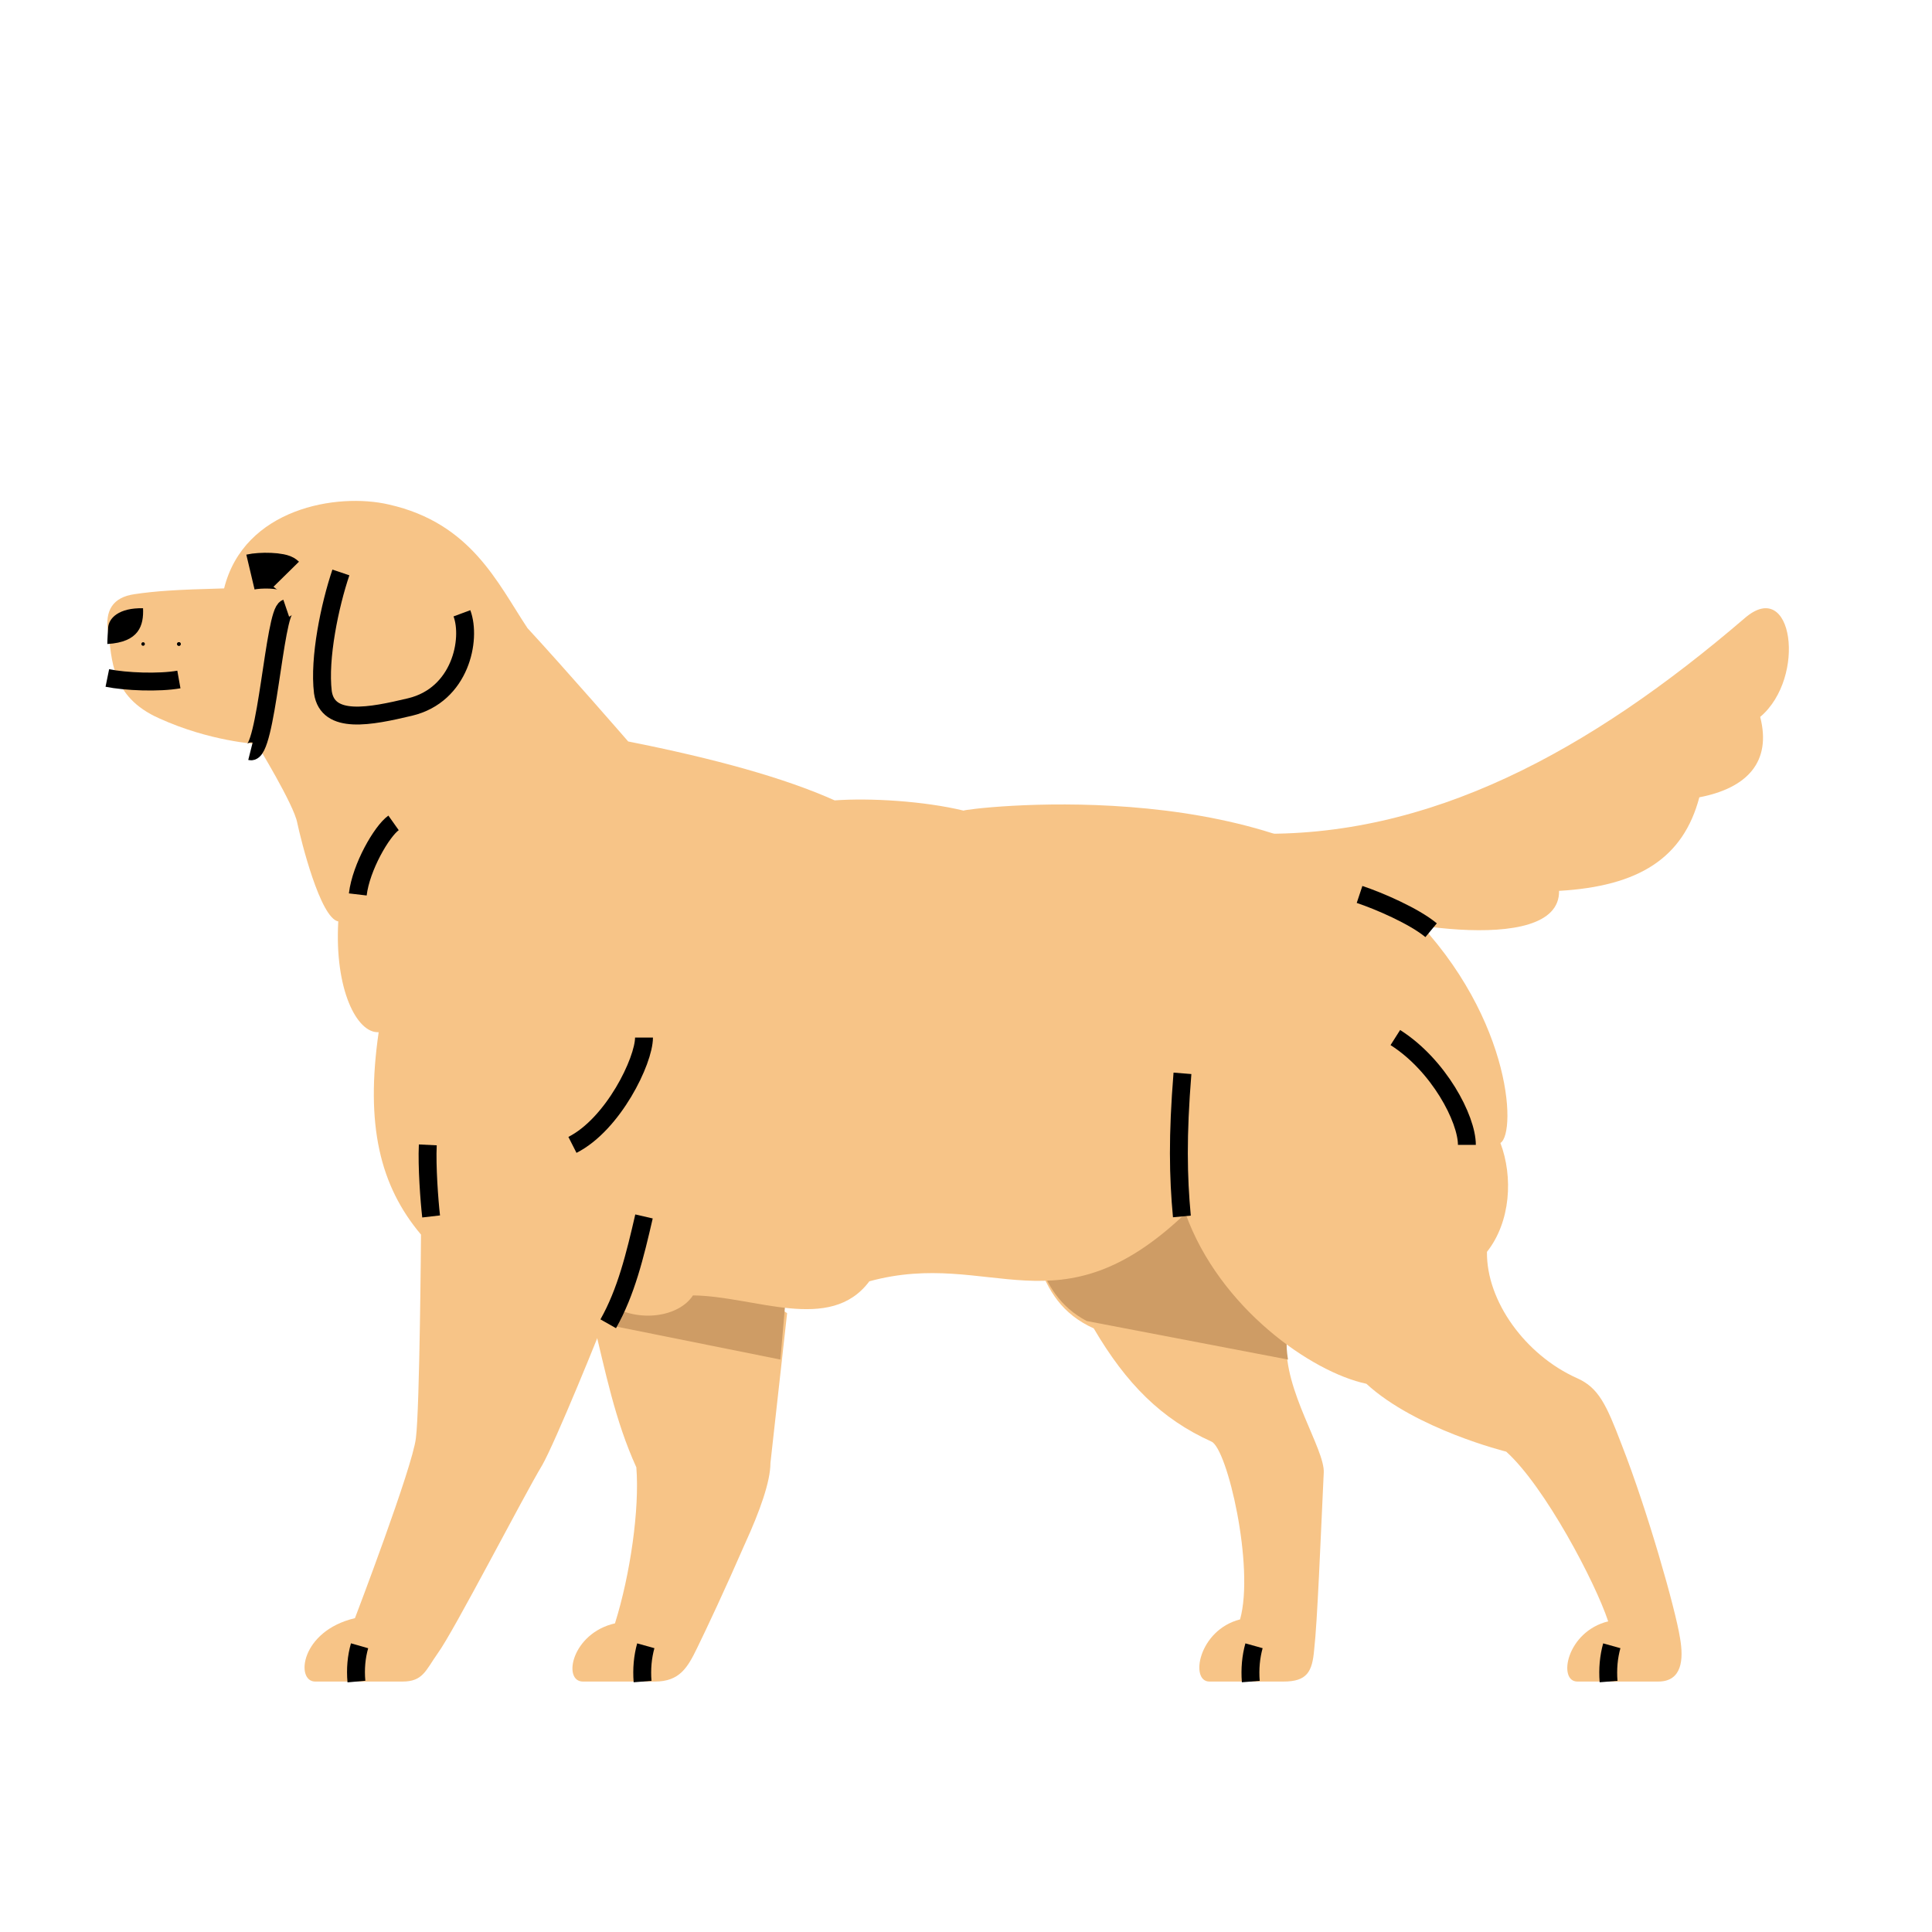 <?xml version="1.0" encoding="UTF-8"?>
<svg width="54px" height="54px" viewBox="0 0 54 54" version="1.1" xmlns="http://www.w3.org/2000/svg" xmlns:xlink="http://www.w3.org/1999/xlink">
    <title>One</title>
    <g id="One" stroke="none" stroke-width="1" fill="none" fill-rule="evenodd">
        <g id="_Group_-(3)" transform="translate(3, 14)">
            <path d="M30.857,26.291 C31.303,26.476 32.071,29.803 31.66,31.263 C30.5,31.558 30.25,33 30.803,33 C31.339,33 32.874,33 32.874,33 C33.535,33 33.678,32.723 33.731,32.113 C33.821,31.337 33.91,29.045 33.999,27.16 C34.035,26.513 32.874,24.849 32.964,23.519 C31.91,17.678 27.893,18.159 26,21.245 C26.286,22.077 26.679,22.724 27.571,23.13 C28.482,24.683 29.464,25.662 30.857,26.291 Z" id="Path" fill="#F7C487" fill-rule="nonzero"></path>
            <path d="M18.534,26.892 C18.534,27.411 18.236,28.242 17.825,29.141 C17.266,30.422 16.762,31.495 16.483,32.066 C16.222,32.602 15.998,33 15.308,33 C15.308,33 13.872,33 13.294,33 C12.716,33 12.977,31.65 14.189,31.373 C14.618,30.007 14.879,28.172 14.786,27.013 C14.189,25.698 13.928,24.366 13.555,22.826 C14.749,21.96 17.378,21.562 19,22.704 L18.534,26.892 Z" id="Path" fill="#F7C487" fill-rule="nonzero"></path>
            <path d="M19,21.838 L18.812,24 L14.205,23.074 C14.137,22.73 14.068,22.367 14,21.982 C15.096,20.953 17.51,20.479 19,21.838 Z" id="Path" fill="#CE9C65" fill-rule="nonzero"></path>
            <path d="M33,24 L27.375,22.923 C26.625,22.528 26.268,21.917 26,21.181 C27.893,18.183 31.911,17.716 32.964,23.39 C32.952,23.581 32.964,23.785 33,24 Z" id="Path" fill="#CE9C65" fill-rule="nonzero"></path>
            <path d="M14.96,33 C14.932,32.646 14.964,32.308 15.05,32" id="Path" stroke="#000000" stroke-width="0.5"></path>
            <path d="M31.96,33 C31.932,32.646 31.964,32.308 32.05,32" id="Path" stroke="#000000" stroke-width="0.5"></path>
            <path d="M14.056,22.475 C14.844,22.977 15.974,22.815 16.368,22.207 C18.089,22.225 20.204,23.281 21.298,21.813 C24.704,20.882 26.568,23.317 30.135,19.916 C31.086,22.565 33.667,24.355 35.191,24.677 C36.571,25.948 39.099,26.574 39.099,26.574 C40.174,27.541 41.59,30.226 41.949,31.317 C40.784,31.604 40.533,33 41.088,33 C41.626,33 43.347,33 43.347,33 C44.01,33 44.064,32.391 43.957,31.783 C43.831,30.977 43.042,28.203 42.325,26.377 C41.895,25.25 41.68,24.784 41.07,24.516 C39.636,23.872 38.543,22.368 38.561,20.99 C39.224,20.149 39.296,18.896 38.937,17.947 C39.403,17.661 39.242,14.206 36.159,11.289 C32.233,7.566 23.951,8.604 23.933,8.657 C22.822,8.389 21.316,8.299 20.33,8.371 C18.932,7.745 16.996,7.208 14.558,6.724 C14.558,6.724 12.801,4.702 11.743,3.556 C10.901,2.285 10.166,0.621 7.871,0.102 C6.419,-0.238 3.82,0.209 3.264,2.446 C1.92,2.482 1.364,2.518 0.754,2.608 C0.145,2.697 -0.07,3.073 0.019,3.664 C0.145,4.397 0.073,5.471 1.454,6.08 C2.87,6.724 4.178,6.796 4.178,6.796 C4.178,6.796 5.218,8.496 5.308,8.997 C5.415,9.499 5.953,11.664 6.455,11.754 C6.347,13.651 6.975,14.886 7.584,14.85 C7.208,17.446 7.62,19.146 8.767,20.507 C8.767,20.507 8.732,25.393 8.624,26.198 C8.534,27.004 6.921,31.228 6.921,31.228 C5.397,31.586 5.254,33 5.81,33 C6.365,33 7.656,33 8.248,33 C8.821,33 8.893,32.696 9.234,32.212 C9.682,31.604 11.636,27.809 12.156,26.95 C12.514,26.324 13.787,23.209 14.056,22.475 Z" id="Path" fill="#F7C487" fill-rule="nonzero"></path>
            <path d="M6.528,2 C6.218,2.917 5.909,4.395 6.025,5.35 C6.16,6.267 7.359,6.023 8.461,5.761 C9.872,5.425 10.182,3.871 9.911,3.142" id="Path" stroke="#000000" stroke-width="0.5"></path>
            <path d="M0,4.95 C0.511,5.054 1.444,5.091 2,4.992" id="Path" stroke="#000000" stroke-width="0.5"></path>
            <path d="M7,11 C7.091,10.232 7.673,9.232 8,9" id="Path" stroke="#000000" stroke-width="0.5"></path>
            <path d="M8.957,18 C8.928,18.6 9,19.564 9.05,20" id="Path" stroke="#000000" stroke-width="0.5"></path>
            <path d="M6.962,33 C6.93,32.646 6.962,32.308 7.05,32" id="Path" stroke="#000000" stroke-width="0.5"></path>
            <path d="M41.96,33 C41.932,32.646 41.964,32.308 42.05,32" id="Path" stroke="#000000" stroke-width="0.5"></path>
            <path d="M45.768,3.275 C41.435,6.995 36.941,9.445 32,9.298 L34.363,11.268 C35.151,11.747 40.612,12.815 40.576,10.9 C42.814,10.771 44.049,9.979 44.497,8.285 C45.839,8.027 46.52,7.29 46.198,6.038 C47.504,4.933 47.111,2.115 45.768,3.275 L45.768,3.275 Z" id="Path" fill="#F7C487" fill-rule="nonzero"></path>
            <path d="M30.034,20 C29.93,18.885 29.909,17.75 30.05,16" id="Path" stroke="#000000" stroke-width="0.5"></path>
            <path d="M15,15 C15,15.649 14.14,17.421 13,18" id="Path" stroke="#000000" stroke-width="0.5"></path>
            <path d="M36,15 C37.213,15.77 38,17.27 38,18" id="Path" stroke="#000000" stroke-width="0.5"></path>
            <path d="M4,6.998 C4.449,7.111 4.667,3.113 5,3" id="Path" stroke="#000000" stroke-width="0.5"></path>
            <path d="M2.05,4.003 C2.05,4.033 2.027,4.056 1.997,4.049 C1.967,4.049 1.944,4.026 1.951,3.995 C1.951,3.973 1.974,3.95 2.005,3.95 C2.035,3.95 2.05,3.98 2.05,4.003 Z" id="Path" fill="#000000" fill-rule="nonzero"></path>
            <path d="M2.049,4.005 C2.049,4.035 2.026,4.05 1.995,4.05 C1.973,4.05 1.95,4.027 1.95,3.997 C1.95,3.967 1.98,3.944 2.003,3.951 C2.033,3.951 2.056,3.974 2.049,4.005 Z" id="Path" fill="#000000" fill-rule="nonzero"></path>
            <path d="M1.05,4.005 C1.043,4.035 1.021,4.05 1,4.05 C0.971,4.05 0.95,4.027 0.95,3.997 C0.957,3.967 0.979,3.944 1.007,3.951 C1.029,3.951 1.05,3.974 1.05,4.005 L1.05,4.005 Z" id="Path" fill="#000000" fill-rule="nonzero"></path>
            <path d="M0.998,3.001 C1.019,3.475 0.894,3.949 0,4 C0,4 0,3.848 0.021,3.577 C0.021,3.272 0.333,2.984 0.998,3.001 Z" id="Path" fill="#000000" fill-rule="nonzero"></path>
            <path d="M14,23 C14.5,22.117 14.75,21.086 15,20" id="Path" stroke="#000000" stroke-width="0.5"></path>
            <path d="M35,11 C35.544,11.181 36.52,11.602 37,12" id="Path" stroke="#000000" stroke-width="0.5"></path>
            <path d="M4,1.989 C4.262,1.927 4.885,1.933 5,2.05" id="Path" stroke="#000000"></path>
        </g>
    </g>
</svg>